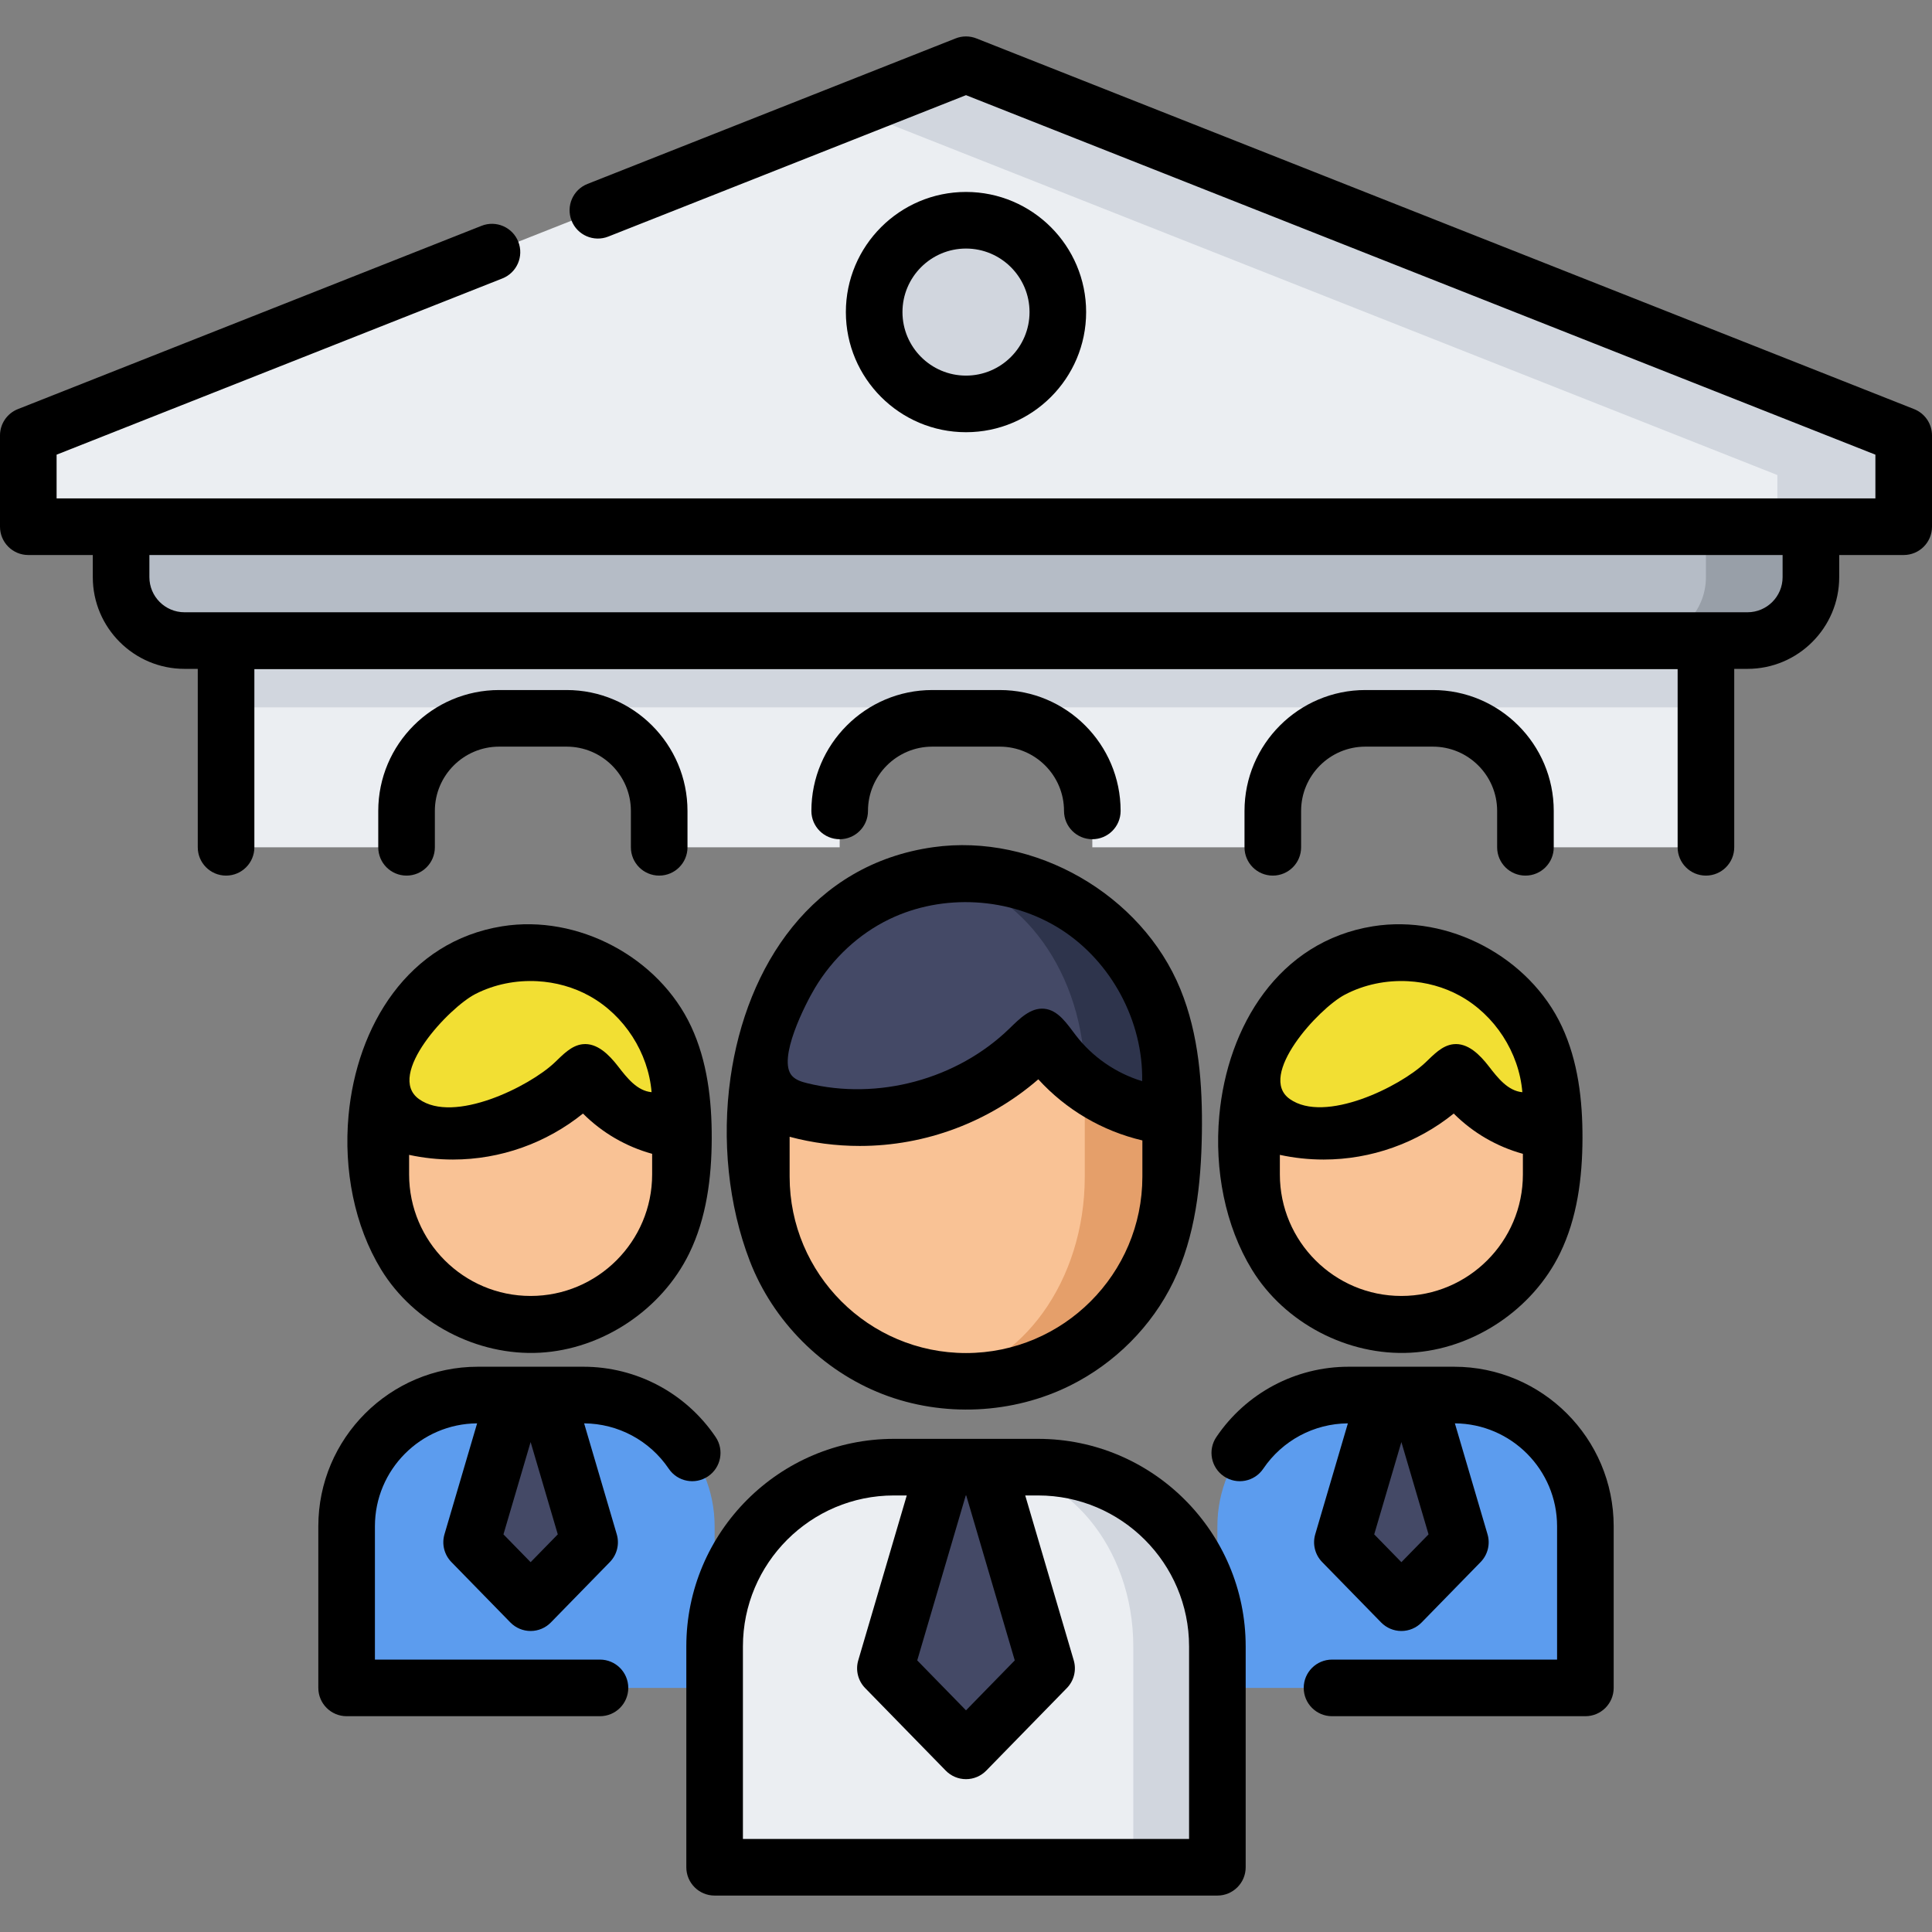 <?xml version="1.0" encoding="iso-8859-1"?>
<!-- Generator: Adobe Illustrator 19.0.0, SVG Export Plug-In . SVG Version: 6.00 Build 0)  -->
<svg xmlns="http://www.w3.org/2000/svg" xmlns:xlink="http://www.w3.org/1999/xlink" version="1.1" id="Capa_1" x="0px" y="0px" viewBox="0 0 512 512" style="enable-background:new 0 0 512 512;" xml:space="preserve" width="512" height="512">
<rect x="0" y="0" width="512" height="512" fill="#808080" stroke="none"/>
<g>
	<g>
		<g>
			<path style="fill:#EBEEF2;" d="M428.174,169.833h-23.916h-66.951h-47.832h-66.951h-47.832h-66.951H83.826H59.91v54.712h47.832     v-9.643c0-13.55,10.985-24.535,24.535-24.535h17.88c13.55,0,24.535,10.985,24.535,24.535v9.643h47.832v-9.643     c0-13.55,10.985-24.535,24.535-24.535h17.88c13.55,0,24.535,10.985,24.535,24.535v9.643h47.832v-9.643     c0-13.55,10.985-24.535,24.535-24.535h17.88c13.55,0,24.535,10.985,24.535,24.535v9.643H432h20.09v-54.712H428.174z"/>
			<rect x="59.91" y="169.757" style="fill:#D1D6DE;" width="392.18" height="17.702"/>
			<path style="fill:#B5BCC6;" d="M32.091,152.952v-13.366h447.818v13.366c0,9.282-7.524,16.806-16.806,16.806H48.897     C39.615,169.757,32.091,162.233,32.091,152.952z"/>
			<path style="fill:#989FA8;" d="M452.09,139.586v13.366c0,9.281-7.524,16.806-16.806,16.806h27.818     c9.282,0,16.806-7.524,16.806-16.806v-13.366H452.09z"/>
			<polygon style="fill:#EBEEF2;" points="256,17.154 7.5,115.392 7.5,139.586 504.5,139.586 504.5,115.392    "/>
			<polygon style="fill:#D1D6DE;" points="256,17.154 225.982,29.021 471.025,125.891 471.025,139.586 504.5,139.586 504.5,115.391         "/>
			<circle style="fill:#D1D6DE;" cx="256" cy="82.704" r="24.337"/>
		</g>
		<g>
			<g>
				<path style="fill:#5C9CEE;" d="M385.361,369.697h-27.962c-19.209,0-34.781,15.572-34.781,34.781v42.833h97.524v-42.833      C420.141,385.269,404.57,369.697,385.361,369.697z"/>
				<polygon style="fill:#444966;" points="375.532,369.697 367.227,369.697 355.747,408.719 371.38,424.73 387.013,408.719     "/>
				<g>
					<path style="fill:#5C9CEE;" d="M154.602,369.697h-27.962c-19.209,0-34.781,15.572-34.781,34.781v42.833h97.524v-42.833       C189.382,385.269,173.81,369.697,154.602,369.697z"/>
					<polygon style="fill:#444966;" points="144.773,369.697 136.468,369.697 124.987,408.719 140.62,424.73 156.253,408.719             "/>
					<g>
						<path style="fill:#F9C295;" d="M140.62,252.396L140.62,252.396c-21.927,0-39.702,17.775-39.702,39.702v19.141        c0,21.927,17.776,39.702,39.702,39.702l0,0c21.927,0,39.702-17.775,39.702-39.702v-19.141        C180.323,270.172,162.547,252.396,140.62,252.396z"/>
						<path style="fill:#F2DF33;" d="M166.452,261.968c0-0.002,0.001-0.003,0.001-0.005c-0.073-0.063-0.15-0.121-0.224-0.184        c-0.304-0.257-0.611-0.51-0.923-0.758c-0.142-0.113-0.286-0.224-0.429-0.335c-0.286-0.221-0.574-0.438-0.866-0.651        c-0.17-0.124-0.341-0.248-0.514-0.369c-0.268-0.189-0.537-0.374-0.81-0.556c-0.2-0.134-0.4-0.268-0.603-0.398        c-0.244-0.157-0.491-0.31-0.739-0.462c-0.235-0.144-0.469-0.288-0.706-0.427c-0.21-0.123-0.422-0.24-0.634-0.359        c-0.279-0.157-0.558-0.314-0.842-0.465c-0.146-0.077-0.295-0.15-0.441-0.225c-5.428-2.791-11.577-4.376-18.102-4.376        c-21.927,0-39.702,17.775-39.702,39.702v3.67c5.846,2.579,12.306,4.022,19.107,4.022c13.966,0,26.513-6.048,35.187-15.659        c5.484,8.451,14.583,14.34,25.111,15.461v-7.494C180.323,280.04,174.94,269.246,166.452,261.968z"/>
					</g>
				</g>
				<g>
					<path style="fill:#F9C295;" d="M371.38,252.396L371.38,252.396c-21.927,0-39.703,17.775-39.703,39.702v19.141       c0,21.927,17.776,39.702,39.703,39.702l0,0c21.927,0,39.702-17.775,39.702-39.702v-19.141       C411.082,270.172,393.307,252.396,371.38,252.396z"/>
					<path style="fill:#F2DF33;" d="M397.211,261.968c0-0.002,0.001-0.003,0.001-0.005c-0.073-0.063-0.15-0.121-0.224-0.184       c-0.304-0.257-0.611-0.51-0.923-0.758c-0.142-0.113-0.286-0.224-0.429-0.335c-0.286-0.221-0.574-0.438-0.866-0.651       c-0.17-0.124-0.341-0.248-0.514-0.369c-0.268-0.189-0.537-0.374-0.81-0.556c-0.2-0.134-0.4-0.268-0.603-0.398       c-0.244-0.157-0.491-0.31-0.739-0.462c-0.235-0.144-0.469-0.288-0.706-0.427c-0.21-0.123-0.422-0.24-0.634-0.359       c-0.279-0.157-0.558-0.314-0.842-0.465c-0.146-0.077-0.295-0.15-0.441-0.225c-5.428-2.791-11.577-4.376-18.102-4.376       c-21.927,0-39.702,17.775-39.702,39.702v3.67c5.846,2.579,12.306,4.022,19.107,4.022c13.966,0,26.513-6.048,35.187-15.659       c5.484,8.451,14.583,14.34,25.111,15.461v-7.494C411.082,280.04,405.699,269.246,397.211,261.968z"/>
				</g>
			</g>
			<g>
				<path style="fill:#EBEEF2;" d="M275.101,388.811h-38.202c-26.243,0-47.517,21.274-47.517,47.517v58.518h133.236v-58.518      C322.618,410.085,301.344,388.811,275.101,388.811z"/>
				<path style="fill:#D1D6DE;" d="M275.101,388.811h-14.337c21.854,0,39.569,21.274,39.569,47.517v58.518h22.285v-58.518      C322.618,410.085,301.344,388.811,275.101,388.811z"/>
				<polygon style="fill:#444966;" points="261.673,388.811 250.327,388.811 234.642,442.121 256,463.995 277.358,442.121     "/>
				<g>
					<path style="fill:#F9C295;" d="M256,231.438L256,231.438c-29.957,0-54.242,24.285-54.242,54.241v26.151       c0,29.957,24.285,54.241,54.242,54.241l0,0c29.957,0,54.241-24.285,54.241-54.241v-26.151       C310.241,255.722,285.957,231.438,256,231.438z"/>
					<path style="fill:#E59F6A;" d="M256,231.438c-2.321,0-4.603,0.162-6.847,0.445c21.607,3.368,38.322,26.16,38.322,53.796v26.151       c0,27.636-16.716,50.428-38.322,53.796c2.244,0.283,4.526,0.445,6.847,0.445c29.957,0,54.241-24.285,54.241-54.241v-26.151       C310.241,255.722,285.957,231.438,256,231.438z"/>
					<path style="fill:#444966;" d="M291.291,244.515c0-0.002,0.001-0.004,0.002-0.006c-0.1-0.086-0.205-0.166-0.306-0.251       c-0.416-0.351-0.835-0.697-1.261-1.036c-0.194-0.154-0.39-0.306-0.587-0.458c-0.39-0.302-0.785-0.599-1.183-0.89       c-0.232-0.17-0.466-0.338-0.702-0.505c-0.366-0.258-0.734-0.511-1.106-0.76c-0.273-0.183-0.547-0.366-0.823-0.544       c-0.334-0.215-0.671-0.423-1.01-0.631c-0.32-0.197-0.64-0.394-0.965-0.584c-0.286-0.167-0.577-0.328-0.867-0.49       c-0.382-0.214-0.762-0.429-1.15-0.635c-0.199-0.105-0.403-0.205-0.603-0.308c-7.416-3.813-15.817-5.979-24.731-5.979       c-29.957,0-54.241,24.285-54.241,54.241v5.014c7.987,3.524,16.813,5.495,26.104,5.495c19.08,0,36.222-8.262,48.072-21.393       c7.493,11.546,19.923,19.591,34.307,21.122v-10.239C310.241,269.204,302.887,254.458,291.291,244.515z"/>
					<path style="fill:#2E344C;" d="M291.291,244.515c0-0.002,0.001-0.004,0.001-0.006c-0.478-0.251-16.588-15.845-42.14-12.625       c21.607,3.368,38.322,26.16,38.322,53.796v1.353c6.508,4.807,14.293,7.984,22.766,8.886       C309.304,290.308,315.115,264.942,291.291,244.515z"/>
				</g>
			</g>
		</g>
	</g>
	<g>
		<path d="M404.258,232.045c4.143,0,7.5-3.358,7.5-7.5v-9.643c0-17.664-14.371-32.035-32.035-32.035h-17.88    c-17.664,0-32.035,14.371-32.035,32.035v9.643c0,4.142,3.357,7.5,7.5,7.5s7.5-3.358,7.5-7.5v-9.643    c0-9.393,7.642-17.035,17.035-17.035h17.88c9.394,0,17.035,7.642,17.035,17.035v9.643    C396.758,228.687,400.115,232.045,404.258,232.045z"/>
		<path d="M230.024,214.902c0-9.393,7.642-17.035,17.035-17.035h17.881c9.394,0,17.035,7.642,17.035,17.035    c0,4.142,3.357,7.5,7.5,7.5s7.5-3.358,7.5-7.5c0-17.664-14.371-32.035-32.035-32.035H247.06    c-17.664,0-32.035,14.371-32.035,32.035c0,4.142,3.357,7.5,7.5,7.5S230.024,219.044,230.024,214.902z"/>
		<path d="M174.692,232.045c4.143,0,7.5-3.358,7.5-7.5v-9.643c0-17.664-14.371-32.035-32.035-32.035h-17.88    c-17.664,0-32.035,14.371-32.035,32.035v9.643c0,4.142,3.357,7.5,7.5,7.5s7.5-3.358,7.5-7.5v-9.643    c0-9.393,7.642-17.035,17.035-17.035h17.88c9.394,0,17.035,7.642,17.035,17.035v9.643    C167.192,228.687,170.55,232.045,174.692,232.045z"/>
		<path d="M507.257,108.417l-248.5-98.237c-1.771-0.7-3.742-0.7-5.514,0l-97.554,38.564c-3.853,1.522-5.74,5.88-4.218,9.732    s5.881,5.742,9.731,4.217L256,25.22l241,95.272v11.594H15v-11.594L133.134,73.79c3.853-1.522,5.74-5.88,4.218-9.732    c-1.522-3.852-5.88-5.74-9.731-4.217L4.743,108.417C1.881,109.548,0,112.314,0,115.391v24.194c0,4.142,3.357,7.5,7.5,7.5h17.091    v5.866c0,13.402,10.903,24.306,24.306,24.306h3.514v47.288c0,4.142,3.357,7.5,7.5,7.5s7.5-3.358,7.5-7.5v-47.212h377.18v47.212    c0,4.142,3.357,7.5,7.5,7.5s7.5-3.358,7.5-7.5v-47.288h3.514c13.402,0,24.306-10.903,24.306-24.306v-5.866H504.5    c4.143,0,7.5-3.358,7.5-7.5v-24.194C512,112.314,510.119,109.548,507.257,108.417z M472.409,152.952    c0,5.131-4.175,9.306-9.306,9.306H48.896c-5.131,0-9.306-4.174-9.306-9.306v-5.866h432.818V152.952z"/>
		<path d="M287.837,82.704c0-17.555-14.282-31.836-31.837-31.836s-31.837,14.282-31.837,31.836s14.282,31.837,31.837,31.837    S287.837,100.259,287.837,82.704z M239.163,82.704c0-9.284,7.553-16.836,16.837-16.836s16.837,7.553,16.837,16.836    S265.284,99.541,256,99.541S239.163,91.988,239.163,82.704z"/>
		<path d="M385.361,362.198h-9.829h-8.305h-9.829c-14.066,0-27.171,6.967-35.056,18.636c-2.318,3.432-1.416,8.094,2.016,10.413    c3.435,2.32,8.096,1.417,10.414-2.016c5.054-7.48,13.427-11.962,22.429-12.027l-8.649,29.398    c-0.766,2.602-0.066,5.415,1.829,7.356l15.633,16.011c1.411,1.445,3.346,2.26,5.366,2.26s3.955-0.815,5.366-2.26l15.633-16.011    c1.896-1.941,2.595-4.754,1.829-7.356l-8.65-29.399c14.951,0.107,27.083,12.299,27.083,27.276v35.333H353    c-4.143,0-7.5,3.358-7.5,7.5s3.357,7.5,7.5,7.5h67.142c4.143,0,7.5-3.358,7.5-7.5v-42.833    C427.642,381.165,408.675,362.198,385.361,362.198z M371.38,413.994l-7.198-7.372l7.198-24.465l7.198,24.465L371.38,413.994z"/>
		<path d="M187.642,391.246c3.432-2.319,4.334-6.981,2.016-10.413c-7.885-11.669-20.989-18.636-35.056-18.636h-9.829h-8.305h-9.829    c-23.313,0-42.28,18.967-42.28,42.281v42.833c0,4.142,3.357,7.5,7.5,7.5H159c4.143,0,7.5-3.358,7.5-7.5s-3.357-7.5-7.5-7.5H99.358    v-35.333c0-14.976,12.132-27.169,27.083-27.276l-8.65,29.399c-0.766,2.602-0.066,5.415,1.829,7.356l15.633,16.011    c1.411,1.445,3.346,2.26,5.366,2.26s3.955-0.815,5.366-2.26l15.633-16.011c1.896-1.941,2.595-4.754,1.829-7.356l-8.649-29.398    c9.002,0.065,17.375,4.547,22.429,12.027C179.546,392.663,184.21,393.566,187.642,391.246z M140.62,413.994l-7.198-7.372    l7.198-24.465l7.198,24.465L140.62,413.994z"/>
		<path d="M92.363,295.673c-1.308,14.358,1.565,29.209,8.656,40.797c8.673,14.173,25.474,22.925,42.065,22.012    s32.292-11.404,39.577-26.338c4.578-9.384,5.925-20.037,5.955-30.478c0.029-10.12-1.174-20.442-5.447-29.616    c-8.562-18.385-30.046-29.788-50.071-26.577C108.163,249.472,94.529,271.895,92.363,295.673z M140.62,343.442    c-17.756,0-32.202-14.446-32.202-32.202v-5.188c3.79,0.82,7.667,1.239,11.606,1.239c12.598,0,24.768-4.365,34.468-12.188    c5.088,5.088,11.387,8.756,18.331,10.67v5.466C172.823,328.996,158.377,343.442,140.62,343.442z M142.389,260.027    c4.855,0.262,9.651,1.583,13.9,3.953c9.176,5.12,15.527,14.987,16.387,25.459c-3.843-0.349-6.529-3.804-8.889-6.857    c-2.36-3.053-5.538-6.275-9.374-5.857c-3.021,0.329-5.264,2.818-7.473,4.905c-6.678,6.311-26.65,16.262-35.893,9.647    c-8.925-6.388,7.994-24.322,14.97-27.873C131.046,260.845,136.757,259.724,142.389,260.027z"/>
		<path d="M323.122,295.673c-1.308,14.358,1.565,29.209,8.655,40.796c8.673,14.173,25.474,22.925,42.065,22.013    c16.591-0.912,32.292-11.403,39.577-26.337c4.578-9.384,5.925-20.036,5.956-30.477c0.03-10.122-1.174-20.446-5.448-29.621    c-8.563-18.384-30.046-29.786-50.071-26.573C338.922,249.473,325.288,271.896,323.122,295.673z M371.38,343.442    c-17.757,0-32.203-14.446-32.203-32.202v-5.188c3.79,0.82,7.667,1.239,11.607,1.239c12.597,0,24.769-4.366,34.468-12.187    c5.088,5.087,11.386,8.755,18.33,10.67v5.466C403.582,328.996,389.136,343.442,371.38,343.442z M373.147,260.029    c4.782,0.256,9.507,1.538,13.707,3.844c9.278,5.093,15.718,15.025,16.583,25.574c-3.845-0.355-6.53-3.813-8.892-6.868    c-2.362-3.054-5.546-6.276-9.384-5.853c-3.017,0.333-5.256,2.818-7.462,4.903c-6.741,6.373-26.551,16.194-35.882,9.633    c-8.749-6.153,7.566-23.967,14.557-27.65C361.5,260.912,367.365,259.72,373.147,260.029z"/>
		<path d="M275.101,381.31h-13.428h-11.346h-13.428c-30.337,0-55.018,24.681-55.018,55.017v58.518c0,4.142,3.357,7.5,7.5,7.5    h133.236c4.143,0,7.5-3.358,7.5-7.5v-58.518C330.118,405.991,305.438,381.31,275.101,381.31z M256.062,396.31l12.861,43.714    L256,453.26l-12.923-13.235l12.861-43.714H256.062z M315.118,487.345H196.882v-51.018c0-22.065,17.952-40.017,40.018-40.017h3.403    l-12.855,43.694c-0.766,2.602-0.066,5.415,1.829,7.356l21.357,21.874c1.411,1.446,3.346,2.261,5.366,2.261    s3.955-0.815,5.366-2.261l21.357-21.874c1.896-1.941,2.595-4.754,1.829-7.356l-12.855-43.694h3.403    c22.065,0,40.018,17.952,40.018,40.017V487.345z"/>
		<path d="M193.593,285.582c-2.341,16.501-0.563,33.828,5.101,48.56c6.141,15.97,19.248,29.119,35.198,35.31    s34.496,5.328,49.803-2.317c11.741-5.864,21.535-15.62,27.25-27.434c5.852-12.097,7.355-25.832,7.565-39.268    c0.203-12.99-0.778-26.257-5.69-38.283c-10.252-25.099-38.64-41.416-65.487-37.64C215.261,229.018,197.795,255.97,193.593,285.582    z M256,358.572c-25.773,0-46.741-20.968-46.741-46.742v-10.569c6.037,1.612,12.26,2.427,18.604,2.427    c17.43,0,34.238-6.349,47.301-17.659c7.362,8.069,16.94,13.696,27.578,16.196v9.604C302.741,337.603,281.773,358.572,256,358.572z     M258.582,239.148c7.992,0.447,15.874,2.864,22.616,7.187c13.356,8.564,21.78,24.318,21.486,40.181    c-6.94-2.094-13.189-6.415-17.598-12.169c-2.287-2.985-4.623-6.677-8.368-7.021c-3.635-0.334-6.578,2.692-9.196,5.235    c-13.871,13.474-34.867,19.146-53.636,14.489c-1.451-0.36-2.967-0.824-3.978-1.926c-4.036-4.404,3.626-19.244,6.054-23.297    c4.669-7.793,11.553-14.298,19.755-18.25C242.795,240.165,250.742,238.709,258.582,239.148z"/>
	</g>
</g>















</svg>
